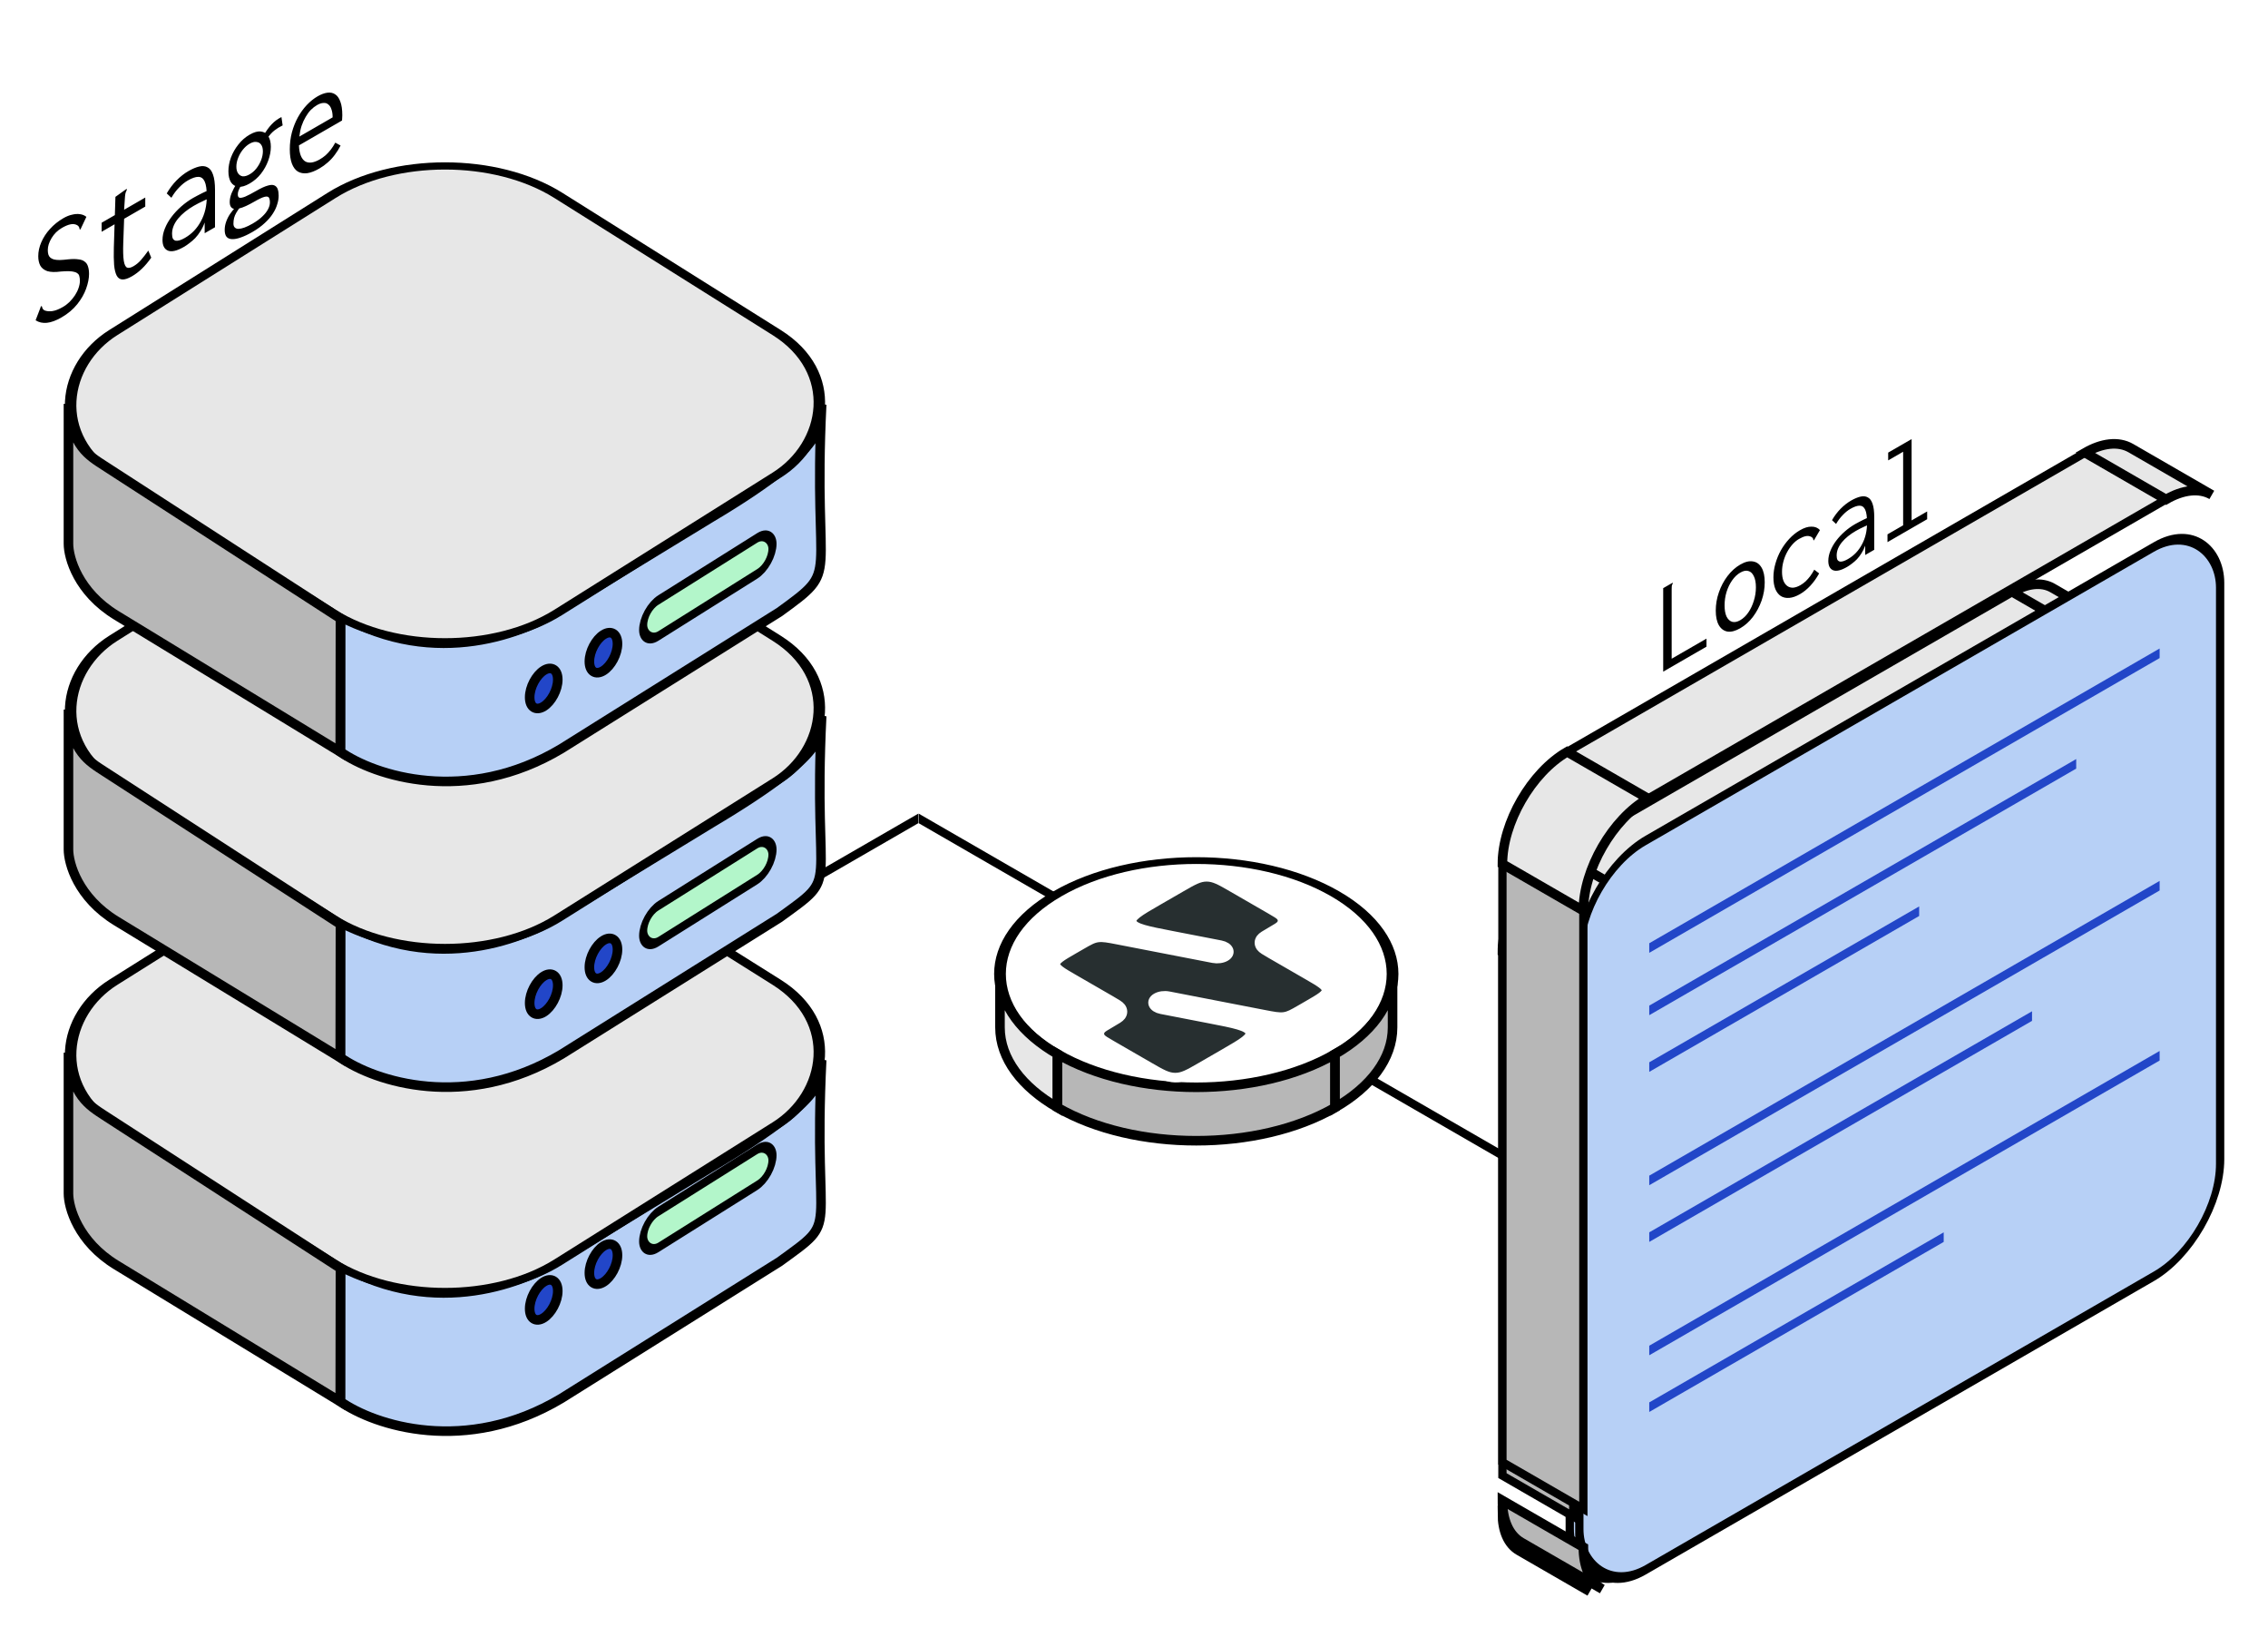 <svg width="237" height="171" viewBox="0 0 237 171" fill="none" xmlns="http://www.w3.org/2000/svg">
<path d="M6.423 33.165C5.859 33.49 5.351 33.677 4.898 33.725C4.455 33.768 4.062 33.68 3.721 33.461L4.219 32.165L4.275 31.989L4.372 31.997C4.39 32.061 4.413 32.133 4.441 32.213C4.469 32.282 4.533 32.352 4.635 32.421C4.875 32.517 5.152 32.544 5.466 32.501C5.79 32.453 6.155 32.312 6.561 32.077C6.82 31.928 7.055 31.749 7.268 31.541C7.489 31.317 7.679 31.085 7.836 30.845C8.002 30.589 8.127 30.336 8.21 30.085C8.302 29.818 8.349 29.568 8.349 29.333C8.349 29.152 8.33 28.997 8.293 28.869C8.265 28.736 8.205 28.637 8.113 28.573C8.03 28.493 7.914 28.437 7.767 28.405C7.619 28.362 7.429 28.338 7.198 28.333C6.968 28.328 6.69 28.338 6.367 28.365C5.767 28.445 5.291 28.432 4.94 28.325C4.598 28.202 4.353 28.008 4.206 27.741C4.067 27.469 3.998 27.146 3.998 26.773C3.998 26.282 4.104 25.794 4.316 25.309C4.529 24.813 4.829 24.352 5.217 23.925C5.614 23.482 6.085 23.104 6.63 22.789C6.944 22.608 7.245 22.488 7.531 22.429C7.827 22.354 8.099 22.336 8.349 22.373C8.607 22.405 8.834 22.498 9.028 22.653L8.487 23.797L8.404 23.973L8.321 23.957C8.312 23.877 8.293 23.802 8.265 23.733C8.238 23.664 8.173 23.594 8.071 23.525C7.85 23.408 7.614 23.378 7.365 23.437C7.115 23.485 6.82 23.608 6.478 23.805C6.247 23.938 6.039 24.096 5.854 24.277C5.679 24.453 5.526 24.648 5.397 24.861C5.268 25.074 5.166 25.293 5.092 25.517C5.028 25.725 4.995 25.925 4.995 26.117C4.995 26.298 5.014 26.453 5.051 26.581C5.088 26.709 5.152 26.816 5.245 26.901C5.337 26.986 5.462 27.053 5.619 27.101C5.785 27.144 5.988 27.165 6.229 27.165C6.478 27.16 6.778 27.136 7.129 27.093C7.554 27.05 7.905 27.05 8.182 27.093C8.469 27.12 8.69 27.2 8.847 27.333C9.014 27.45 9.129 27.618 9.194 27.837C9.268 28.05 9.305 28.312 9.305 28.621C9.305 29.08 9.203 29.592 9 30.157C8.806 30.706 8.496 31.248 8.071 31.781C7.647 32.314 7.097 32.776 6.423 33.165ZM13.794 28.861C13.388 29.096 13.055 29.208 12.796 29.197C12.538 29.186 12.339 29.056 12.201 28.805C12.062 28.544 11.97 28.17 11.924 27.685C11.887 27.194 11.877 26.592 11.896 25.877L12.062 20.565L13.101 19.821L13.24 19.725L13.254 19.829C13.208 19.93 13.166 20.029 13.129 20.125C13.101 20.216 13.078 20.357 13.06 20.549L12.935 22.429L12.977 22.693L12.88 25.389C12.852 26.216 12.87 26.834 12.935 27.245C13 27.645 13.115 27.882 13.281 27.957C13.448 28.021 13.669 27.973 13.947 27.813C14.251 27.637 14.519 27.413 14.75 27.141C14.99 26.864 15.24 26.544 15.498 26.181L15.803 26.917C15.489 27.365 15.166 27.749 14.833 28.069C14.501 28.389 14.154 28.653 13.794 28.861ZM10.621 23.269L15.18 20.637V21.581L10.621 24.213V23.269ZM19.226 25.789C18.505 26.205 17.951 26.338 17.563 26.189C17.175 26.029 16.981 25.656 16.981 25.069C16.981 24.674 17.064 24.274 17.23 23.869C17.397 23.453 17.623 23.056 17.91 22.677C18.205 22.282 18.547 21.914 18.935 21.573C19.323 21.232 19.734 20.936 20.168 20.685C20.325 20.594 20.482 20.509 20.639 20.429C20.805 20.333 20.976 20.245 21.152 20.165C21.337 20.069 21.526 19.981 21.72 19.901L21.748 20.765C21.581 20.829 21.41 20.906 21.235 20.997C21.069 21.072 20.902 21.152 20.736 21.237C20.57 21.322 20.408 21.41 20.251 21.501C19.919 21.693 19.614 21.901 19.337 22.125C19.06 22.349 18.819 22.584 18.616 22.829C18.413 23.074 18.256 23.33 18.145 23.597C18.034 23.864 17.979 24.141 17.979 24.429C17.979 24.653 18.011 24.826 18.076 24.949C18.15 25.056 18.247 25.122 18.367 25.149C18.487 25.165 18.625 25.149 18.782 25.101C18.949 25.048 19.129 24.965 19.323 24.853C19.683 24.645 20.002 24.397 20.279 24.109C20.565 23.805 20.805 23.469 21 23.101C21.203 22.728 21.355 22.325 21.457 21.893C21.558 21.461 21.609 21.005 21.609 20.525C21.609 19.8 21.535 19.277 21.387 18.957C21.24 18.637 21.018 18.477 20.722 18.477C20.436 18.472 20.067 18.6 19.614 18.861C19.309 19.037 19.009 19.28 18.713 19.589C18.418 19.888 18.15 20.245 17.91 20.661L17.424 20.205C17.72 19.693 18.062 19.24 18.45 18.845C18.838 18.45 19.249 18.128 19.683 17.877C20.099 17.637 20.477 17.477 20.819 17.397C21.161 17.317 21.452 17.346 21.692 17.485C21.942 17.608 22.131 17.861 22.26 18.245C22.399 18.624 22.468 19.16 22.468 19.853V23.741L21.387 24.365V23.245C21.267 23.581 21.12 23.885 20.944 24.157C20.778 24.424 20.598 24.661 20.404 24.869C20.21 25.066 20.011 25.24 19.808 25.389C19.605 25.549 19.411 25.682 19.226 25.789ZM26.376 24.237C25.932 24.493 25.53 24.682 25.17 24.805C24.819 24.933 24.514 24.992 24.256 24.981C24.006 24.976 23.812 24.896 23.674 24.741C23.544 24.581 23.48 24.341 23.48 24.021C23.48 23.722 23.535 23.424 23.646 23.125C23.757 22.826 23.9 22.552 24.076 22.301C24.26 22.034 24.459 21.802 24.671 21.605L25.087 21.653C24.921 21.866 24.787 22.061 24.685 22.237C24.584 22.413 24.51 22.589 24.464 22.765C24.417 22.952 24.394 23.152 24.394 23.365C24.394 23.546 24.441 23.68 24.533 23.765C24.625 23.861 24.755 23.909 24.921 23.909C25.096 23.904 25.304 23.858 25.544 23.773C25.794 23.682 26.076 23.546 26.39 23.365C26.814 23.12 27.156 22.869 27.415 22.613C27.683 22.362 27.881 22.109 28.011 21.853C28.14 21.608 28.205 21.373 28.205 21.149C28.205 20.914 28.168 20.744 28.094 20.637C28.02 20.53 27.868 20.506 27.637 20.565C27.406 20.624 27.055 20.789 26.584 21.061C26.26 21.248 25.965 21.402 25.697 21.525C25.429 21.648 25.189 21.733 24.976 21.781C24.764 21.829 24.584 21.842 24.436 21.821C24.297 21.784 24.191 21.706 24.117 21.589C24.043 21.472 24.006 21.306 24.006 21.093C24.006 20.816 24.071 20.512 24.2 20.181C24.339 19.845 24.524 19.493 24.755 19.125L25.226 19.285C25.133 19.456 25.059 19.605 25.004 19.733C24.948 19.85 24.907 19.96 24.879 20.061C24.861 20.146 24.852 20.237 24.852 20.333C24.852 20.504 24.907 20.61 25.018 20.653C25.138 20.69 25.341 20.653 25.628 20.541C25.914 20.418 26.302 20.216 26.791 19.933C27.281 19.65 27.678 19.469 27.983 19.389C28.288 19.298 28.519 19.293 28.676 19.373C28.842 19.448 28.958 19.578 29.022 19.765C29.087 19.952 29.119 20.178 29.119 20.445C29.119 20.733 29.069 21.034 28.967 21.349C28.875 21.669 28.722 21.992 28.51 22.317C28.297 22.653 28.015 22.981 27.664 23.301C27.313 23.632 26.884 23.944 26.376 24.237ZM26.085 19.173C25.632 19.434 25.239 19.549 24.907 19.517C24.574 19.474 24.316 19.314 24.131 19.037C23.956 18.744 23.868 18.362 23.868 17.893C23.868 17.424 23.956 16.946 24.131 16.461C24.316 15.97 24.574 15.517 24.907 15.101C25.239 14.674 25.632 14.33 26.085 14.069C26.547 13.802 26.939 13.693 27.263 13.741C27.595 13.773 27.849 13.93 28.025 14.213C28.209 14.49 28.302 14.864 28.302 15.333C28.302 15.802 28.209 16.288 28.025 16.789C27.849 17.274 27.595 17.73 27.263 18.157C26.939 18.568 26.547 18.906 26.085 19.173ZM26.085 18.213C26.353 18.058 26.588 17.853 26.791 17.597C27.004 17.325 27.17 17.032 27.29 16.717C27.41 16.402 27.47 16.101 27.47 15.813C27.47 15.514 27.41 15.282 27.29 15.117C27.17 14.941 27.004 14.845 26.791 14.829C26.588 14.797 26.353 14.858 26.085 15.013C25.817 15.168 25.577 15.381 25.364 15.653C25.161 15.909 24.999 16.194 24.879 16.509C24.759 16.813 24.699 17.114 24.699 17.413C24.699 17.701 24.759 17.933 24.879 18.109C24.999 18.285 25.161 18.389 25.364 18.421C25.577 18.437 25.817 18.368 26.085 18.213ZM27.928 14.461L27.54 14.157C27.808 13.693 28.085 13.309 28.371 13.005C28.667 12.685 29.013 12.426 29.41 12.229L29.535 13.101C29.23 13.245 28.944 13.421 28.676 13.629C28.408 13.837 28.159 14.114 27.928 14.461ZM33.373 17.605C32.911 17.872 32.491 18.034 32.112 18.093C31.734 18.141 31.406 18.085 31.128 17.925C30.861 17.76 30.653 17.485 30.505 17.101C30.357 16.706 30.283 16.205 30.283 15.597C30.283 14.978 30.357 14.386 30.505 13.821C30.662 13.25 30.87 12.73 31.128 12.261C31.396 11.776 31.706 11.346 32.057 10.973C32.417 10.594 32.796 10.29 33.193 10.061C33.553 9.853 33.891 9.728 34.205 9.685C34.519 9.642 34.791 9.698 35.022 9.853C35.253 9.997 35.433 10.25 35.563 10.613C35.701 10.97 35.77 11.448 35.77 12.045C35.77 12.13 35.766 12.224 35.757 12.325C35.757 12.41 35.752 12.498 35.743 12.589L31.239 15.189C31.258 15.648 31.327 16.018 31.447 16.301C31.567 16.573 31.724 16.765 31.918 16.877C32.112 16.978 32.334 17.01 32.583 16.973C32.842 16.93 33.115 16.826 33.401 16.661C33.623 16.533 33.831 16.386 34.025 16.221C34.218 16.045 34.399 15.85 34.565 15.637C34.74 15.408 34.897 15.162 35.036 14.901L35.59 15.205C35.415 15.552 35.212 15.877 34.981 16.181C34.759 16.48 34.514 16.744 34.246 16.973C33.978 17.213 33.687 17.424 33.373 17.605ZM31.281 14.269L34.759 12.261C34.759 11.92 34.717 11.64 34.634 11.421C34.56 11.186 34.449 11.016 34.302 10.909C34.163 10.786 33.992 10.736 33.789 10.757C33.595 10.762 33.373 10.837 33.124 10.981C32.902 11.109 32.69 11.274 32.486 11.477C32.292 11.674 32.112 11.917 31.946 12.205C31.78 12.482 31.637 12.794 31.517 13.141C31.406 13.482 31.327 13.858 31.281 14.269Z" fill="black"/>
<path d="M173.8 61.446L174.673 60.942L174.794 60.872V60.97C174.746 61.054 174.714 61.133 174.697 61.208C174.689 61.278 174.685 61.392 174.685 61.551V68.817L178.323 66.717V67.557L173.8 70.168V61.446ZM181.851 65.632C181.35 65.921 180.905 66.038 180.517 65.982C180.137 65.912 179.838 65.692 179.62 65.324C179.402 64.946 179.293 64.435 179.293 63.791C179.293 63.138 179.402 62.501 179.62 61.88C179.838 61.25 180.137 60.685 180.517 60.186C180.905 59.672 181.35 59.271 181.851 58.982C182.352 58.693 182.792 58.583 183.172 58.653C183.56 58.709 183.863 58.926 184.082 59.304C184.3 59.672 184.409 60.184 184.409 60.837C184.409 61.481 184.3 62.118 184.082 62.748C183.863 63.368 183.56 63.935 183.172 64.449C182.792 64.948 182.352 65.343 181.851 65.632ZM181.851 64.792C182.174 64.605 182.457 64.335 182.699 63.98C182.942 63.625 183.132 63.221 183.269 62.769C183.415 62.312 183.488 61.84 183.488 61.355C183.488 60.87 183.415 60.482 183.269 60.193C183.132 59.899 182.942 59.719 182.699 59.654C182.457 59.579 182.174 59.635 181.851 59.822C181.536 60.004 181.253 60.275 181.002 60.634C180.76 60.979 180.566 61.38 180.42 61.838C180.283 62.291 180.214 62.76 180.214 63.245C180.214 63.73 180.283 64.12 180.42 64.414C180.566 64.703 180.76 64.885 181.002 64.96C181.253 65.03 181.536 64.974 181.851 64.792ZM188.095 62.069C187.691 62.302 187.319 62.433 186.979 62.461C186.64 62.489 186.345 62.426 186.094 62.272C185.852 62.113 185.662 61.873 185.524 61.551C185.387 61.219 185.318 60.811 185.318 60.326C185.318 59.85 185.387 59.371 185.524 58.891C185.662 58.401 185.852 57.937 186.094 57.498C186.345 57.054 186.64 56.651 186.979 56.287C187.319 55.923 187.687 55.627 188.083 55.398C188.535 55.136 188.939 55.011 189.295 55.02C189.659 55.015 189.954 55.134 190.18 55.377L189.635 56.308L189.55 56.455L189.489 56.42C189.489 56.345 189.473 56.285 189.441 56.238C189.416 56.187 189.356 56.133 189.259 56.077C189.081 55.993 188.891 55.972 188.689 56.014C188.487 56.056 188.252 56.154 187.986 56.308C187.751 56.443 187.529 56.627 187.319 56.861C187.109 57.094 186.919 57.367 186.749 57.68C186.587 57.978 186.458 58.305 186.361 58.66C186.264 59.014 186.216 59.374 186.216 59.738C186.216 60.102 186.264 60.41 186.361 60.662C186.458 60.904 186.591 61.089 186.761 61.215C186.931 61.341 187.133 61.401 187.367 61.397C187.61 61.378 187.869 61.289 188.143 61.131C188.329 61.023 188.507 60.893 188.677 60.739C188.847 60.575 189.008 60.394 189.162 60.193C189.315 59.983 189.457 59.757 189.586 59.514L190.095 59.906C189.821 60.401 189.513 60.83 189.174 61.194C188.842 61.553 188.483 61.845 188.095 62.069ZM193.017 59.227C192.387 59.591 191.902 59.708 191.562 59.577C191.223 59.437 191.053 59.11 191.053 58.597C191.053 58.252 191.126 57.901 191.271 57.547C191.417 57.183 191.615 56.835 191.865 56.504C192.124 56.158 192.423 55.837 192.763 55.538C193.102 55.239 193.462 54.98 193.842 54.761C193.979 54.681 194.117 54.607 194.254 54.537C194.399 54.453 194.549 54.376 194.703 54.306C194.864 54.222 195.03 54.145 195.2 54.075L195.224 54.831C195.078 54.887 194.929 54.955 194.775 55.034C194.63 55.099 194.484 55.169 194.339 55.244C194.193 55.319 194.052 55.395 193.915 55.475C193.624 55.643 193.357 55.825 193.114 56.021C192.872 56.217 192.662 56.422 192.484 56.637C192.306 56.852 192.169 57.075 192.072 57.309C191.975 57.542 191.926 57.785 191.926 58.037C191.926 58.233 191.954 58.385 192.011 58.492C192.076 58.585 192.161 58.644 192.266 58.667C192.371 58.681 192.492 58.667 192.629 58.625C192.775 58.578 192.932 58.506 193.102 58.408C193.417 58.226 193.696 58.009 193.939 57.757C194.189 57.491 194.399 57.197 194.569 56.875C194.747 56.548 194.88 56.196 194.969 55.818C195.058 55.44 195.103 55.041 195.103 54.621C195.103 53.986 195.038 53.529 194.909 53.249C194.779 52.969 194.585 52.829 194.327 52.829C194.076 52.824 193.753 52.936 193.357 53.165C193.09 53.319 192.827 53.531 192.569 53.802C192.31 54.063 192.076 54.376 191.865 54.74L191.441 54.341C191.7 53.893 191.999 53.496 192.338 53.151C192.678 52.806 193.038 52.523 193.417 52.304C193.781 52.094 194.113 51.954 194.412 51.884C194.711 51.814 194.965 51.84 195.175 51.961C195.394 52.068 195.559 52.29 195.673 52.626C195.794 52.957 195.854 53.426 195.854 54.033V57.435L194.909 57.981V57.001C194.804 57.295 194.674 57.561 194.521 57.799C194.375 58.032 194.218 58.24 194.048 58.422C193.878 58.594 193.704 58.746 193.527 58.877C193.349 59.017 193.179 59.133 193.017 59.227ZM197.237 56.637V55.825L198.873 54.88V47.194L197.309 48.097V47.285L199.758 45.871V54.369L201.383 53.431V54.243L197.237 56.637Z" fill="black"/>
<g filter="url(#filter0_d_3086_689)">
<rect width="67.683" height="66.693" rx="8" transform="matrix(0.866 -0.5 0 1 164.035 97.307)" fill="#B7D0F6"/>
<rect width="67.683" height="66.693" rx="8" transform="matrix(0.866 -0.5 0 1 164.035 97.307)" stroke="black" strokeLinejoin="bevel"/>
</g>
<rect width="8.548" height="54.705" transform="matrix(0.866 0.5 0 1 157 99.453)" fill="#B7B7B7" stroke="black" strokeLinejoin="bevel"/>
<rect width="54.705" height="8.548" transform="matrix(0.866 -0.5 0.866 0.5 162.92 89.197)" fill="#E7E7E7" stroke="black" strokeLinejoin="bevel"/>
<g filter="url(#filter1_d_3086_689)">
<path d="M164.402 158.432C164.402 160.182 164.981 161.598 166.137 162.265L158.734 157.992C157.578 157.324 157 155.908 157 154.158L164.402 158.432Z" fill="#B7B7B7"/>
<path d="M164.402 158.432C164.402 160.182 164.981 161.598 166.137 162.265L158.734 157.992C157.578 157.324 157 155.908 157 154.158L164.402 158.432Z" stroke="black" strokeLinejoin="bevel"/>
</g>
<path d="M164.402 103.728C164.402 99.951 167.054 95.359 170.324 93.471L162.922 89.197C159.651 91.085 157 95.677 157 99.454L164.402 103.728Z" fill="#E7E7E7" stroke="black" strokeLinejoin="bevel"/>
<path d="M221.887 65.703C220.73 65.035 219.215 65.243 217.699 66.118L210.297 61.844C211.812 60.969 213.328 60.761 214.484 61.429L221.887 65.703Z" fill="#E7E7E7" stroke="black" strokeLinejoin="bevel"/>
<g filter="url(#filter2_d_3086_689)">
<line y1="-0.5" x2="60" y2="-0.5" transform="matrix(0.866 -0.5 0 1 44 112)" stroke="black" strokeDasharray="3 3"/>
</g>
<g filter="url(#filter3_d_3086_689)">
<line y1="-0.5" x2="82" y2="-0.5" transform="matrix(0.866 0.5 0 1 96 82)" stroke="black" strokeDasharray="3 3"/>
</g>
<g filter="url(#filter4_d_3086_689)">
<circle cx="16.748" cy="16.748" r="16.748" transform="matrix(0.866 0.5 -0.866 0.5 125.008 81)" fill="white" stroke="black" strokeLinejoin="bevel"/>
<path d="M104.496 97.748C104.496 101.018 106.792 103.979 110.504 106.122V111.705C106.792 109.562 104.496 106.601 104.496 103.331V97.748Z" fill="#E7E7E7" stroke="black" strokeLinejoin="bevel"/>
<path d="M110.502 106.122C118.512 110.747 131.5 110.747 139.51 106.122V111.705C131.5 116.33 118.512 116.33 110.502 111.705V106.122Z" fill="#B7B7B7" stroke="black" strokeLinejoin="bevel"/>
<path d="M145.52 97.748C145.52 101.018 143.224 103.979 139.512 106.122V111.705C143.224 109.562 145.52 106.601 145.52 103.331V97.748Z" fill="#B7B7B7" stroke="black" strokeLinejoin="bevel"/>
<path d="M132.815 93.335C133.427 92.981 133.733 92.805 133.877 92.608C134.077 92.332 134.074 92.021 133.868 91.744C133.721 91.546 133.412 91.368 132.793 91.01L132.793 91.01L128.812 88.712C127.53 87.972 126.889 87.602 126.097 87.599C125.305 87.597 124.671 87.963 123.403 88.695L120.965 90.102C119.011 91.23 118.034 91.794 118.286 92.395C118.538 92.995 119.859 93.252 122.502 93.764L127.551 94.744C128.432 94.915 128.702 95.56 128.051 95.936C127.72 96.127 127.229 96.193 126.781 96.106L116.888 94.186L116.888 94.186C115.797 93.974 115.251 93.868 114.724 93.939C114.197 94.01 113.793 94.243 112.986 94.709L112.181 95.173C110.914 95.905 110.28 96.271 110.284 96.729C110.288 97.186 110.929 97.556 112.211 98.296L116.063 100.52C116.682 100.877 116.991 101.056 117.138 101.254C117.344 101.53 117.347 101.842 117.146 102.117C117.003 102.314 116.697 102.491 116.085 102.844C115.473 103.198 115.167 103.374 115.024 103.571C114.823 103.846 114.826 104.158 115.032 104.435C115.179 104.633 115.488 104.811 116.107 105.168L120.088 107.467C121.37 108.207 122.011 108.577 122.803 108.58C123.596 108.582 124.23 108.216 125.498 107.484L125.498 107.484L127.935 106.077C129.889 104.949 130.866 104.384 130.614 103.784C130.362 103.184 129.041 102.927 126.398 102.414L121.35 101.435C120.469 101.264 120.198 100.619 120.85 100.243C121.18 100.052 121.672 99.986 122.119 100.073L132.012 101.992C133.104 102.204 133.649 102.31 134.176 102.24C134.703 102.169 135.107 101.936 135.914 101.47L135.914 101.47L136.719 101.005C137.987 100.273 138.621 99.907 138.616 99.45C138.612 98.993 137.971 98.623 136.689 97.882L132.837 95.659C132.219 95.301 131.909 95.123 131.762 94.925C131.556 94.648 131.553 94.337 131.754 94.061C131.897 93.865 132.203 93.688 132.815 93.335Z" fill="#272F30"/>
<path d="M132.815 93.335C133.427 92.981 133.733 92.805 133.877 92.608C134.077 92.332 134.074 92.021 133.868 91.744C133.721 91.546 133.412 91.368 132.793 91.01L132.793 91.01L128.812 88.712C127.53 87.972 126.889 87.602 126.097 87.599C125.305 87.597 124.671 87.963 123.403 88.695L120.965 90.102C119.011 91.23 118.034 91.794 118.286 92.395C118.538 92.995 119.859 93.252 122.502 93.764L127.551 94.744C128.432 94.915 128.702 95.56 128.051 95.936C127.72 96.127 127.229 96.193 126.781 96.106L116.888 94.186L116.888 94.186C115.797 93.974 115.251 93.868 114.724 93.939C114.197 94.01 113.793 94.243 112.986 94.709L112.181 95.173C110.914 95.905 110.28 96.271 110.284 96.729C110.288 97.186 110.929 97.556 112.211 98.296L116.063 100.52C116.682 100.877 116.991 101.056 117.138 101.254C117.344 101.53 117.347 101.842 117.146 102.117C117.003 102.314 116.697 102.491 116.085 102.844C115.473 103.198 115.167 103.374 115.024 103.571C114.823 103.846 114.826 104.158 115.032 104.435C115.179 104.633 115.488 104.811 116.107 105.168L120.088 107.467C121.37 108.207 122.011 108.577 122.803 108.58C123.596 108.582 124.23 108.216 125.498 107.484L125.498 107.484L127.935 106.077C129.889 104.949 130.866 104.384 130.614 103.784C130.362 103.184 129.041 102.927 126.398 102.414L121.35 101.435C120.469 101.264 120.198 100.619 120.85 100.243C121.18 100.052 121.672 99.986 122.119 100.073L132.012 101.992C133.104 102.204 133.649 102.31 134.176 102.24C134.703 102.169 135.107 101.936 135.914 101.47L135.914 101.47L136.719 101.005C137.987 100.273 138.621 99.907 138.616 99.45C138.612 98.993 137.971 98.623 136.689 97.882L132.837 95.659C132.219 95.301 131.909 95.123 131.762 94.925C131.556 94.648 131.553 94.337 131.754 94.061C131.897 93.865 132.203 93.688 132.815 93.335Z" stroke="white"/>
</g>
<g filter="url(#filter5_d_3086_689)">
<rect width="77.322" height="76.192" rx="8" transform="matrix(0.866 -0.5 0 1 165.037 87.808)" fill="#B7D0F6"/>
<rect width="77.322" height="76.192" rx="8" transform="matrix(0.866 -0.5 0 1 165.037 87.808)" stroke="black" strokeLinejoin="bevel"/>
</g>
<rect width="9.765" height="62.496" transform="matrix(0.866 0.5 0 1 157 90.26)" fill="#B7B7B7" stroke="black" strokeLinejoin="bevel"/>
<rect width="62.496" height="9.765" transform="matrix(0.866 -0.5 0.866 0.5 163.764 78.543)" fill="#E7E7E7" stroke="black" strokeLinejoin="bevel"/>
<g filter="url(#filter6_d_3086_689)">
<path d="M165.457 157.638C165.457 159.638 166.117 161.256 167.438 162.018L158.982 157.136C157.661 156.373 157 154.755 157 152.756L165.457 157.638Z" fill="#B7B7B7"/>
<path d="M165.457 157.638C165.457 159.638 166.117 161.256 167.438 162.018L158.982 157.136C157.661 156.373 157 154.755 157 152.756L165.457 157.638Z" stroke="black" strokeLinejoin="bevel"/>
</g>
<path d="M165.457 95.144C165.457 90.829 168.486 85.583 172.222 83.425L163.765 78.543C160.029 80.7 157 85.947 157 90.261L165.457 95.144Z" fill="#E7E7E7" stroke="black" strokeLinejoin="bevel"/>
<path d="M231.129 51.703C229.808 50.94 228.077 51.177 226.345 52.177L217.889 47.294C219.62 46.294 221.351 46.057 222.673 46.82L231.129 51.703Z" fill="#E7E7E7" stroke="black" strokeLinejoin="bevel"/>
<line y1="-1.5" x2="61.587" y2="-1.5" transform="matrix(0.866 -0.5 0 1 172.342 100.543)" stroke="#2246C8" strokeWidth="3" strokeDasharray="30 2"/>
<line y1="-1.5" x2="51.519" y2="-1.5" transform="matrix(0.866 -0.5 0 1 172.342 107.057)" stroke="#2246C8" strokeWidth="3" strokeDasharray="30 2"/>
<line y1="-1.5" x2="32.57" y2="-1.5" transform="matrix(0.866 -0.5 0 1 172.342 112.979)" stroke="#2246C8" strokeWidth="3" strokeDasharray="30 2"/>
<line y1="-1.5" x2="61.587" y2="-1.5" transform="matrix(0.866 -0.5 0 1 172.342 124.822)" stroke="#2246C8" strokeWidth="3" strokeDasharray="30 2"/>
<line y1="-1.5" x2="46.19" y2="-1.5" transform="matrix(0.866 -0.5 0 1 172.342 130.744)" stroke="#2246C8" strokeWidth="3" strokeDasharray="30 2"/>
<line y1="-1.5" x2="35.531" y2="-1.5" transform="matrix(0.866 -0.5 0 1 172.342 148.51)" stroke="#2246C8" strokeWidth="3" strokeDasharray="30 2"/>
<line y1="-1.5" x2="61.587" y2="-1.5" transform="matrix(0.866 -0.5 0 1 172.342 142.587)" stroke="#2246C8" strokeWidth="3" strokeDasharray="30 2"/>
<g filter="url(#filter7_d_3086_689)">
<path d="M74.276 117.963C88.008 109.808 85.237 108.449 85.861 106.75C84.925 125.778 88.008 123.06 81.454 127.816L58.672 142.087C48.685 148.067 39.115 144.918 35.578 142.427V128.156C45.565 133.864 55.135 129.855 58.672 127.477L74.276 117.963Z" fill="#B7D0F6"/>
<path d="M74.276 117.963C88.008 109.808 85.237 108.449 85.861 106.75C84.925 125.778 88.008 123.06 81.454 127.816L58.672 142.087C48.685 148.067 39.115 144.918 35.578 142.427V128.156C45.565 133.864 55.135 129.855 58.672 127.477L74.276 117.963Z" stroke="black"/>
</g>
<g filter="url(#filter8_d_3086_689)">
<rect width="54.923" height="54.923" rx="14" transform="matrix(0.847 0.532 -0.847 0.532 46.5 76.85)" fill="#E7E7E7"/>
<rect width="54.923" height="54.923" rx="14" transform="matrix(0.847 0.532 -0.847 0.532 46.5 76.85)" stroke="black" strokeLinejoin="bevel"/>
</g>
<path d="M64.526 131.14C64.526 132.207 63.844 133.447 63.058 133.942C62.271 134.436 61.589 134.054 61.589 132.986C61.589 131.919 62.271 130.679 63.058 130.185C63.844 129.69 64.526 130.073 64.526 131.14Z" fill="#2246C8" stroke="black"/>
<path d="M58.286 134.878C58.286 135.945 57.604 137.185 56.818 137.679C56.031 138.174 55.349 137.791 55.349 136.724C55.349 135.657 56.031 134.417 56.818 133.923C57.604 133.428 58.286 133.811 58.286 134.878Z" fill="#2246C8" stroke="black"/>
<rect x="0.423" y="0.234" width="15.956" height="3.757" rx="1.878" transform="matrix(0.847 -0.532 0 1 66.85 127.552)" fill="#B3F6CA" stroke="black"/>
<g filter="url(#filter9_d_3086_689)">
<path d="M10.898 112.526L35.577 128.496L35.554 142.427L12.148 128.156C8.153 125.71 7.154 122.153 7.154 120.681L7.154 105.973C7.444 110.39 9.337 111.507 10.898 112.526Z" fill="#B7B7B7"/>
<path d="M10.898 112.526L35.577 128.496L35.554 142.427L12.148 128.156C8.153 125.71 7.154 122.153 7.154 120.681L7.154 105.973C7.444 110.39 9.337 111.507 10.898 112.526Z" stroke="black"/>
</g>
<path d="M74.276 86.023C88.008 77.868 85.237 76.509 85.861 74.811C84.925 93.838 88.008 91.12 81.454 95.876L58.672 110.147C48.685 116.127 39.115 112.978 35.578 110.487V96.216C45.565 101.925 55.135 97.915 58.672 95.537L74.276 86.023Z" fill="#B7D0F6" stroke="black"/>
<rect width="54.923" height="54.923" rx="14" transform="matrix(0.847 0.532 -0.847 0.532 46.5 44.911)" fill="#E7E7E7" stroke="black" strokeLinejoin="bevel"/>
<path d="M64.526 99.201C64.526 100.268 63.844 101.508 63.058 102.002C62.271 102.497 61.589 102.114 61.589 101.047C61.589 99.98 62.271 98.74 63.058 98.245C63.844 97.751 64.526 98.133 64.526 99.201Z" fill="#2246C8" stroke="black"/>
<path d="M58.286 102.939C58.286 104.006 57.604 105.246 56.818 105.74C56.031 106.235 55.349 105.852 55.349 104.785C55.349 103.718 56.031 102.478 56.818 101.984C57.604 101.489 58.286 101.872 58.286 102.939Z" fill="#2246C8" stroke="black"/>
<rect x="0.423" y="0.234" width="15.956" height="3.757" rx="1.878" transform="matrix(0.847 -0.532 0 1 66.85 95.612)" fill="#B3F6CA" stroke="black"/>
<path d="M10.898 80.587L35.577 96.556L35.554 110.487L12.148 96.217C8.153 93.77 7.154 90.214 7.154 88.742L7.155 74.131C7.444 78.548 9.337 79.568 10.898 80.587Z" fill="#B7B7B7" stroke="black"/>
<path d="M74.276 54.085C88.008 45.931 85.237 43.962 85.861 42.264C84.925 61.291 88.008 59.182 81.454 63.939L58.672 78.209C48.685 84.189 39.115 81.04 35.578 78.549V64.278C45.565 69.987 55.135 65.977 58.672 63.599L74.276 54.085Z" fill="#B7D0F6" stroke="black"/>
<rect width="54.923" height="54.923" rx="14" transform="matrix(0.847 0.532 -0.847 0.532 46.5 12.973)" fill="#E7E7E7" stroke="black" strokeLinejoin="bevel"/>
<path d="M64.526 67.263C64.526 68.33 63.844 69.57 63.058 70.064C62.271 70.559 61.589 70.176 61.589 69.109C61.589 68.042 62.271 66.802 63.058 66.307C63.844 65.813 64.526 66.195 64.526 67.263Z" fill="#2246C8" stroke="black"/>
<path d="M58.286 71.001C58.286 72.068 57.604 73.308 56.818 73.802C56.031 74.296 55.349 73.914 55.349 72.847C55.349 71.779 56.031 70.54 56.818 70.045C57.604 69.551 58.286 69.933 58.286 71.001Z" fill="#2246C8" stroke="black"/>
<rect x="0.423" y="0.234" width="15.956" height="3.757" rx="1.878" transform="matrix(0.847 -0.532 0 1 66.85 63.674)" fill="#B3F6CA" stroke="black"/>
<path d="M10.898 48.649L35.577 64.618L35.554 78.549L12.148 64.278C8.153 61.832 7.154 58.276 7.154 56.803L7.155 42.193C7.444 46.61 9.337 47.629 10.898 48.649Z" fill="#B7B7B7" stroke="black"/>
<defs>
<filter id="filter0_d_3086_689" x="159.602" y="65.96" width="67.481" height="103.545" filterUnits="userSpaceOnUse" colorInterpolationFilters="sRGB">
<feFlood flood-opacity="0" result="BackgroundImageFix"/>
<feColorMatrix in="SourceAlpha" type="matrix" values="0 0 0 0 0 0 0 0 0 0 0 0 0 0 0 0 0 0 127 0" result="hardAlpha"/>
<feOffset dy="4"/>
<feGaussianBlur stdDeviation="2"/>
<feComposite in2="hardAlpha" operator="out"/>
<feColorMatrix type="matrix" values="0 0 0 0 0 0 0 0 0 0 0 0 0 0 0 0 0 0 0.25 0"/>
<feBlend mode="normal" in2="BackgroundImageFix" result="effect1_dropShadow_3086_689"/>
<feBlend mode="normal" in="SourceGraphic" in2="effect1_dropShadow_3086_689" result="shape"/>
</filter>
<filter id="filter1_d_3086_689" x="152.5" y="153.725" width="17.887" height="16.974" filterUnits="userSpaceOnUse" colorInterpolationFilters="sRGB">
<feFlood flood-opacity="0" result="BackgroundImageFix"/>
<feColorMatrix in="SourceAlpha" type="matrix" values="0 0 0 0 0 0 0 0 0 0 0 0 0 0 0 0 0 0 127 0" result="hardAlpha"/>
<feOffset dy="4"/>
<feGaussianBlur stdDeviation="2"/>
<feComposite in2="hardAlpha" operator="out"/>
<feColorMatrix type="matrix" values="0 0 0 0 0 0 0 0 0 0 0 0 0 0 0 0 0 0 0.25 0"/>
<feBlend mode="normal" in2="BackgroundImageFix" result="effect1_dropShadow_3086_689"/>
<feBlend mode="normal" in="SourceGraphic" in2="effect1_dropShadow_3086_689" result="shape"/>
</filter>
<filter id="filter2_d_3086_689" x="40" y="81" width="59.961" height="39" filterUnits="userSpaceOnUse" colorInterpolationFilters="sRGB">
<feFlood flood-opacity="0" result="BackgroundImageFix"/>
<feColorMatrix in="SourceAlpha" type="matrix" values="0 0 0 0 0 0 0 0 0 0 0 0 0 0 0 0 0 0 127 0" result="hardAlpha"/>
<feOffset dy="4"/>
<feGaussianBlur stdDeviation="2"/>
<feComposite in2="hardAlpha" operator="out"/>
<feColorMatrix type="matrix" values="0 0 0 0 0 0 0 0 0 0 0 0 0 0 0 0 0 0 0.25 0"/>
<feBlend mode="normal" in2="BackgroundImageFix" result="effect1_dropShadow_3086_689"/>
<feBlend mode="normal" in="SourceGraphic" in2="effect1_dropShadow_3086_689" result="shape"/>
</filter>
<filter id="filter3_d_3086_689" x="92" y="81" width="79.014" height="50" filterUnits="userSpaceOnUse" colorInterpolationFilters="sRGB">
<feFlood flood-opacity="0" result="BackgroundImageFix"/>
<feColorMatrix in="SourceAlpha" type="matrix" values="0 0 0 0 0 0 0 0 0 0 0 0 0 0 0 0 0 0 127 0" result="hardAlpha"/>
<feOffset dy="4"/>
<feGaussianBlur stdDeviation="2"/>
<feComposite in2="hardAlpha" operator="out"/>
<feColorMatrix type="matrix" values="0 0 0 0 0 0 0 0 0 0 0 0 0 0 0 0 0 0 0.25 0"/>
<feBlend mode="normal" in2="BackgroundImageFix" result="effect1_dropShadow_3086_689"/>
<feBlend mode="normal" in="SourceGraphic" in2="effect1_dropShadow_3086_689" result="shape"/>
</filter>
<filter id="filter4_d_3086_689" x="99.883" y="85.552" width="50.25" height="38.122" filterUnits="userSpaceOnUse" colorInterpolationFilters="sRGB">
<feFlood flood-opacity="0" result="BackgroundImageFix"/>
<feColorMatrix in="SourceAlpha" type="matrix" values="0 0 0 0 0 0 0 0 0 0 0 0 0 0 0 0 0 0 127 0" result="hardAlpha"/>
<feOffset dy="4"/>
<feGaussianBlur stdDeviation="2"/>
<feComposite in2="hardAlpha" operator="out"/>
<feColorMatrix type="matrix" values="0 0 0 0 0 0 0 0 0 0 0 0 0 0 0 0 0 0 0.25 0"/>
<feBlend mode="normal" in2="BackgroundImageFix" result="effect1_dropShadow_3086_689"/>
<feBlend mode="normal" in="SourceGraphic" in2="effect1_dropShadow_3086_689" result="shape"/>
</filter>
<filter id="filter5_d_3086_689" x="160.604" y="51.642" width="75.83" height="117.863" filterUnits="userSpaceOnUse" colorInterpolationFilters="sRGB">
<feFlood flood-opacity="0" result="BackgroundImageFix"/>
<feColorMatrix in="SourceAlpha" type="matrix" values="0 0 0 0 0 0 0 0 0 0 0 0 0 0 0 0 0 0 127 0" result="hardAlpha"/>
<feOffset dy="4"/>
<feGaussianBlur stdDeviation="2"/>
<feComposite in2="hardAlpha" operator="out"/>
<feColorMatrix type="matrix" values="0 0 0 0 0 0 0 0 0 0 0 0 0 0 0 0 0 0 0.25 0"/>
<feBlend mode="normal" in2="BackgroundImageFix" result="effect1_dropShadow_3086_689"/>
<feBlend mode="normal" in="SourceGraphic" in2="effect1_dropShadow_3086_689" result="shape"/>
</filter>
<filter id="filter6_d_3086_689" x="152.5" y="152.323" width="19.188" height="18.128" filterUnits="userSpaceOnUse" colorInterpolationFilters="sRGB">
<feFlood flood-opacity="0" result="BackgroundImageFix"/>
<feColorMatrix in="SourceAlpha" type="matrix" values="0 0 0 0 0 0 0 0 0 0 0 0 0 0 0 0 0 0 127 0" result="hardAlpha"/>
<feOffset dy="4"/>
<feGaussianBlur stdDeviation="2"/>
<feComposite in2="hardAlpha" operator="out"/>
<feColorMatrix type="matrix" values="0 0 0 0 0 0 0 0 0 0 0 0 0 0 0 0 0 0 0.25 0"/>
<feBlend mode="normal" in2="BackgroundImageFix" result="effect1_dropShadow_3086_689"/>
<feBlend mode="normal" in="SourceGraphic" in2="effect1_dropShadow_3086_689" result="shape"/>
</filter>
<filter id="filter7_d_3086_689" x="31.078" y="106.578" width="59.283" height="47.438" filterUnits="userSpaceOnUse" colorInterpolationFilters="sRGB">
<feFlood flood-opacity="0" result="BackgroundImageFix"/>
<feColorMatrix in="SourceAlpha" type="matrix" values="0 0 0 0 0 0 0 0 0 0 0 0 0 0 0 0 0 0 127 0" result="hardAlpha"/>
<feOffset dy="4"/>
<feGaussianBlur stdDeviation="2"/>
<feComposite in2="hardAlpha" operator="out"/>
<feColorMatrix type="matrix" values="0 0 0 0 0 0 0 0 0 0 0 0 0 0 0 0 0 0 0.25 0"/>
<feBlend mode="normal" in2="BackgroundImageFix" result="effect1_dropShadow_3086_689"/>
<feBlend mode="normal" in="SourceGraphic" in2="effect1_dropShadow_3086_689" result="shape"/>
</filter>
<filter id="filter8_d_3086_689" x="2.344" y="80.838" width="88.312" height="58.482" filterUnits="userSpaceOnUse" colorInterpolationFilters="sRGB">
<feFlood flood-opacity="0" result="BackgroundImageFix"/>
<feColorMatrix in="SourceAlpha" type="matrix" values="0 0 0 0 0 0 0 0 0 0 0 0 0 0 0 0 0 0 127 0" result="hardAlpha"/>
<feOffset dy="4"/>
<feGaussianBlur stdDeviation="2"/>
<feComposite in2="hardAlpha" operator="out"/>
<feColorMatrix type="matrix" values="0 0 0 0 0 0 0 0 0 0 0 0 0 0 0 0 0 0 0.25 0"/>
<feBlend mode="normal" in2="BackgroundImageFix" result="effect1_dropShadow_3086_689"/>
<feBlend mode="normal" in="SourceGraphic" in2="effect1_dropShadow_3086_689" result="shape"/>
</filter>
<filter id="filter9_d_3086_689" x="2.654" y="105.94" width="37.424" height="45.376" filterUnits="userSpaceOnUse" colorInterpolationFilters="sRGB">
<feFlood flood-opacity="0" result="BackgroundImageFix"/>
<feColorMatrix in="SourceAlpha" type="matrix" values="0 0 0 0 0 0 0 0 0 0 0 0 0 0 0 0 0 0 127 0" result="hardAlpha"/>
<feOffset dy="4"/>
<feGaussianBlur stdDeviation="2"/>
<feComposite in2="hardAlpha" operator="out"/>
<feColorMatrix type="matrix" values="0 0 0 0 0 0 0 0 0 0 0 0 0 0 0 0 0 0 0.25 0"/>
<feBlend mode="normal" in2="BackgroundImageFix" result="effect1_dropShadow_3086_689"/>
<feBlend mode="normal" in="SourceGraphic" in2="effect1_dropShadow_3086_689" result="shape"/>
</filter>
</defs>
</svg>
